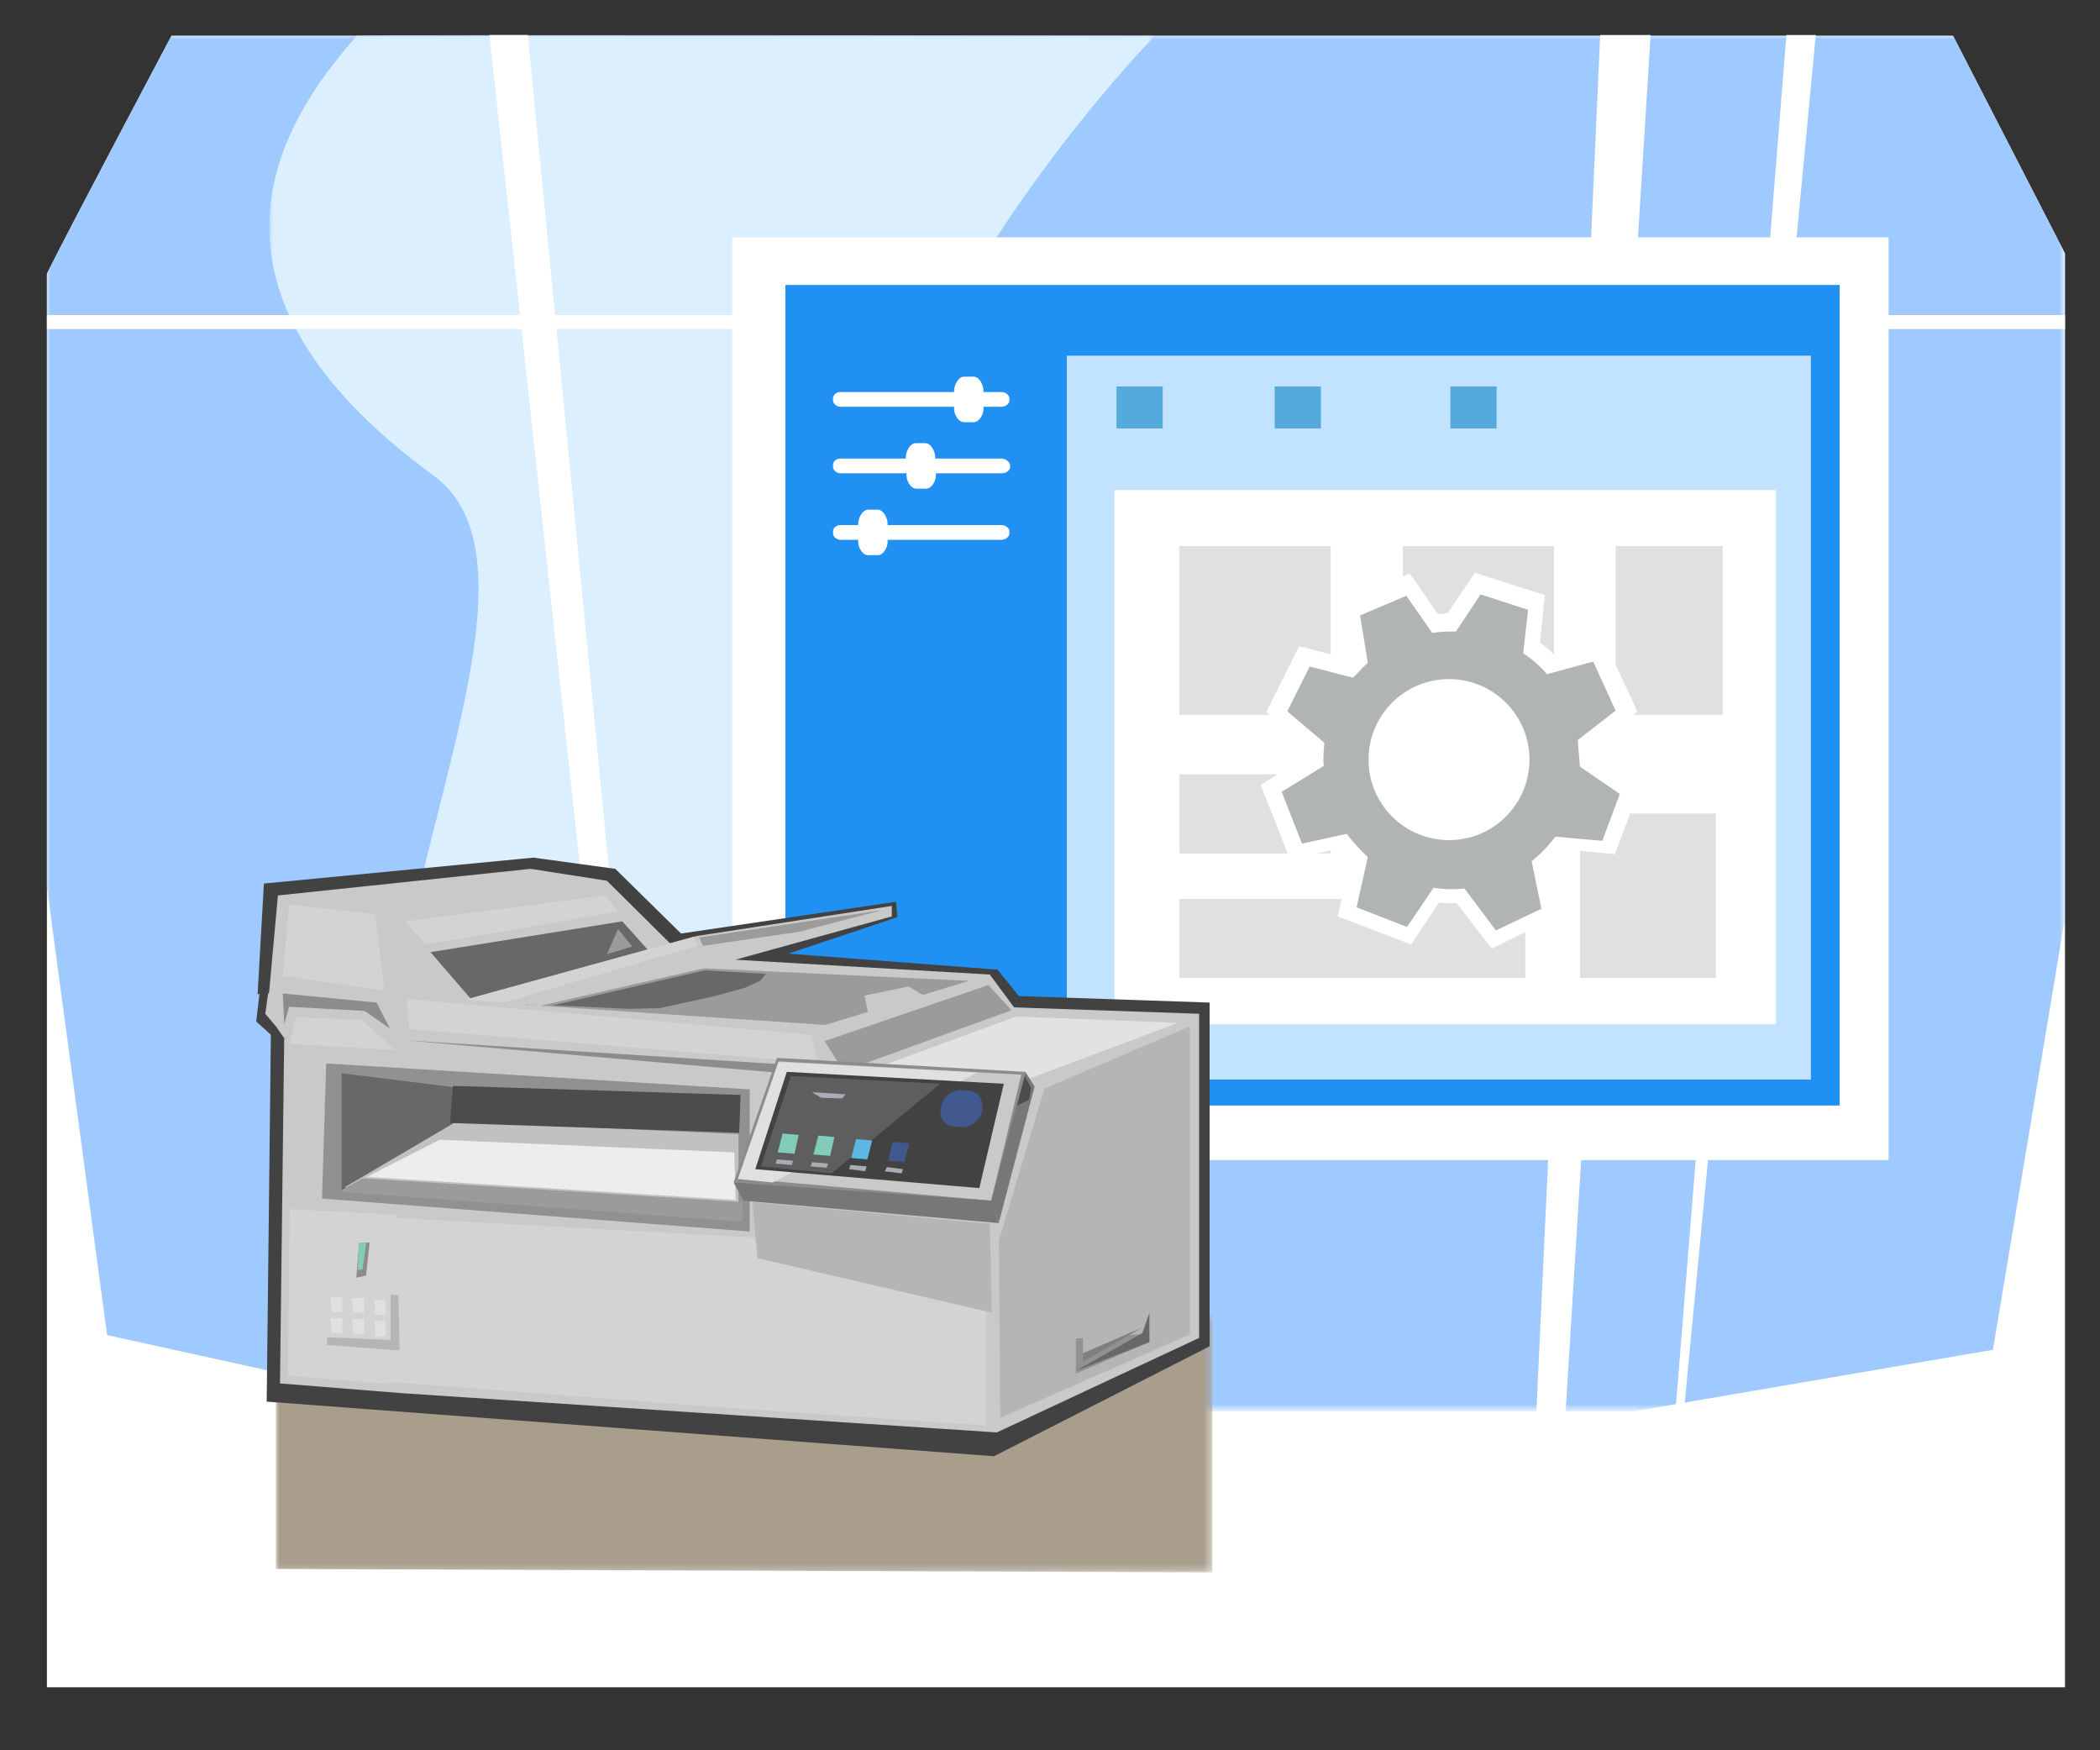 <svg xmlns="http://www.w3.org/2000/svg" width="300" height="250" xmlns:v="https://vecta.io/nano"><rect width="100%" height="100%" fill="#333333" stroke="none"/><style><![CDATA[.B{fill-rule:evenodd}.C{fill:#fff}.D{fill:#cac9ca}.E{fill:#d3d3d3}.F{fill:#9b9b9b}.G{fill:#686868}.H{fill:#b5b5b5}.I{fill:#8c8c8c}.J{fill:#e0e0e0}.K{fill:#424242}]]></style><path d="M24.5 5.1H279l16 31.1V241H6.7V39.1c2.8-5.7 17.8-34 17.8-34z" class="B C"/><defs><filter id="A" filterUnits="userSpaceOnUse" x="6.7" y="5.1" width="288.3" height="196.5"><feColorMatrix values="1 0 0 0 0  0 1 0 0 0  0 0 1 0 0  0 0 0 1 0"/></filter></defs><mask maskUnits="userSpaceOnUse" x="6.7" y="5.1" width="288.3" height="196.5" id="B"><g filter="url(#A)"><linearGradient id="C" gradientUnits="userSpaceOnUse" x1="149.471" y1="195.194" x2="149.471" y2="-19.457"><stop offset=".106"/><stop offset="1" stop-color="#fff"/></linearGradient><path fill="url(#C)" d="M.8 3.2h297.3v214.7H.8z" class="B"/></g></mask><path mask="url(#B)" fill="#9fcaff" d="M24.5 5.1H279l16 31.1v94.9l-10.3 61.7-51.4 8.8H64.9l-49.6-10.9-8.6-64V39.1c2.8-5.7 17.8-34 17.8-34z" class="B"/><defs><filter id="D" filterUnits="userSpaceOnUse" x="38.5" y="5" width="126.5" height="196.6"><feColorMatrix values="1 0 0 0 0  0 1 0 0 0  0 0 1 0 0  0 0 0 1 0"/></filter></defs><mask maskUnits="userSpaceOnUse" x="38.5" y="5" width="126.5" height="196.6" id="E"><g filter="url(#D)"><linearGradient id="F" gradientUnits="userSpaceOnUse" x1="91.922" y1="197.12" x2="91.922" y2="-17.531"><stop offset=".05"/><stop offset="1" stop-color="#fff"/></linearGradient><path fill="url(#F)" d="M-52.1-4.8h288v214.7h-288z" class="B"/></g></mask><path mask="url(#E)" fill="#dcefff" d="M120.3 102.5c5.2 60.6 25.8 99.1 25.8 99.1H102c-13.7-7.4-47.1-24.9-45.8-51.9 1.4-29.2 22.5-69.6 5.7-81.8C25.5 41.3 39.5 18 51 5.1c.2-.2 114 0 114 0s-48.8 49.5-44.7 97.4z" class="B"/><g class="B"><g class="C"><path d="M295 45h-39.4l3.8-40h-4.2L252 45h-18.7l2.5-40h-7.2l-1.8 40H79.3L75.4 5h-5.5l4.4 40H6.7v2h67.8l17.6 161.7 2.6-5.1L79.5 47h147.2l-7.5 160.7 4.2-1.8L233.2 47h18.6l-13.1 162.7 1.7-6.5 15-156.2H295z"/><path d="M104.6,33.9h165.2v131.8H104.6V33.9z"/></g><path fill="#2090f3" d="M112.2,40.7h150.6v117.2H112.2V40.7z"/><path fill="#c2e3ff" d="M152.4,50.8h106.3v103.4H152.4V50.8z"/><path d="M159.2,70v76.3h94.5V70H159.2z" class="C"/><path d="M159.5 55.2h6.6v6h-6.6zm22.6 0h6.6v6h-6.6zm25.1 0h6.6v6h-6.6z" fill="#54a9dd"/><path d="M143.1 75h-16.3v-.2c0-.8-.6-2-1.4-2H124c-.8 0-1.4 1.2-1.4 2v.2H120c-.5 0-1 .4-1 .9v.3c0 .5.6.9 1 .9h2.6v.3c0 .8.6 1.9 1.4 1.9h1.4c.8 0 1.4-1.1 1.4-1.9v-.3h16.3c.5 0 1.1-.4 1.1-.9v-.3c0-.5-.6-.9-1.1-.9zm0-19h-2.6v-.2c0-.8-.6-2-1.4-2h-1.4c-.8 0-1.4 1.2-1.4 2v.2H120c-.5 0-1 .4-1 .9v.3c0 .5.6.9 1 .9h16.3v.3c0 .8.6 1.9 1.4 1.9h1.4c.8 0 1.4-1.1 1.4-1.9v-.3h2.6c.5 0 1.1-.4 1.1-.9v-.3c0-.5-.6-.9-1.1-.9z" class="C"/></g><path d="M190.1 102.1h-21.6V78h21.6v24.1zm0 8.5h-21.6v11.3h21.6v-11.3zm27.8 17.8h-49.4v11.3h49.4v-11.3zm27.2-12.2h-19.4v23.5h19.4v-23.5zM222 78h-21.6v24.1H222V78zm24.1 0h-15.3v24.1h15.3V78z" class="J"/><g class="C"><path d="M143.1 65.5h-9.5v-.2c0-.8-.6-2-1.4-2h-1.4c-.8 0-1.4 1.2-1.4 2v.2H120c-.5 0-1 .4-1 .9v.3c0 .5.6.9 1 .9h9.5v.3c0 .8.6 1.9 1.4 1.9h1.4c.8 0 1.4-1.1 1.4-1.9v-.3h9.5c.5 0 1.1-.4 1.1-.9v-.3c-.1-.5-.7-.9-1.2-.9z" class="B"/><path d="M213.1 135.5l-5-6.5c-.8 0-1.6 0-2.5-.1l-4 6-10.5-4 1.7-7.9c-.6-.6-1.1-1.1-1.6-1.8l-6.9 1.6-4.2-10.7 6.5-4.1c0-.5 0-.9.1-1.4l-5.8-4.9 4.7-9.4 6.7 1.7.6-.6-1.2-7.4 9.7-4.1 4 5.8c.5 0 .9-.1 1.4-.1l3.9-5.8 10 3.2-.7 6.8a16.32 16.32 0 0 1 2 1.7l7.2-2 4.7 10.1-5.8 4.5c.1.6.1 1.3.1 1.9l6.2 4.2-3.7 9.8-7.3-.7-2.1 2.2 1.5 7.2-9.7 4.8z"/></g><path fill="#b1b4b5" d="M225.4 105.7l5.4-4.2-3.2-7-6.6 1.8c-1-1.2-2.2-2.2-3.4-3l.7-6.2-6.8-2.2-3.5 5.3c-1.1 0-2.2 0-3.4.2l-3.7-5.3-6.6 2.8 1.1 6.8c-.7.6-1.4 1.4-2.1 2.1l-6.2-1.6-3.2 6.4 5.3 4.5c-.1 1.1-.2 2.2-.1 3.3l-6 3.7 2.9 7.4 6.4-1.4a23.52 23.52 0 0 0 3 3.3l-1.6 7.2 7.2 2.8 3.8-5.6c1.4.2 2.9.3 4.4.1l4.5 6 6.5-3.1-1.4-6.8c1.3-1 2.4-2.2 3.4-3.5l6.7.6 2.5-6.7-5.7-3.9-.3-3.8z"/><circle cx="207" cy="108.5" r="11.5" class="C"/><g class="B K"><path d="M96.2 133.5l31.8-4.7.2 2.2-26.6 8.9z"/><path d="M36.8 142l.9-15.8 38.5-3.7 11.7 1.6 12.7 12.5-35.3 3z"/><path d="M145.9 142.7l-3.4-4.2-65.3-5-39.9 6.5-.7 5.9 2.1 1.9 1.2.1z"/></g><defs><filter id="G" filterUnits="userSpaceOnUse" x="39.4" y="187.7" width="133.8" height="36.9"><feColorMatrix values="1 0 0 0 0  0 1 0 0 0  0 0 1 0 0  0 0 0 1 0"/></filter></defs><mask maskUnits="userSpaceOnUse" x="39.4" y="187.7" width="133.8" height="36.9" id="H"><g filter="url(#G)"><linearGradient id="I" gradientUnits="userSpaceOnUse" x1="104.864" y1="228.517" x2="104.864" y2="180.372"><stop offset="0"/><stop offset=".1" stop-color="#161616"/><stop offset="1" stop-color="#fff"/></linearGradient><path fill="url(#I)" d="M23 188.2h163.6v48.1H23z" class="B"/></g></mask><path mask="url(#H)" fill="#a99d8b" d="M39.4 196.7l133.8-9v36.9l-133.8-.5z" class="B"/><g class="B"><path d="M38.1 200.2L142 208l30.8-15.7v-49.1l-105.7-3.6-28.4 7.8z" class="K"/><g class="D"><path d="M40 197.6l17.5 1.4 84.9 5.6 28.9-13.5v-46.3l-104.1-3.6-26.6 7.1z"/><path d="M105.2 176.6l1.2-14.6 15.8.8-.5 16.2z"/><path d="M112.1 159.1l-5.7 2.9 5.7.3z"/></g><g class="E"><path d="M105.4 201.2l-51-3.9 1.2-23.4 85.3 4.7v25z"/><path d="M41.4 172.7l15.1.8-1 24.2-14.4-1.2z"/></g><path fill="#919191" d="M46.6 151.9l60.5 3.7v20.3L46 171.2z"/><path d="M64.7 161.4l-15.9 8.9v-17l16.1 2z" class="G"/><path fill="#c1c1c1" d="M49.2 169.6l16-9.4 40.3 1.8v12.1z"/><path d="M48.4 170.2l3.4-1.9 54.3 3.4-.1 2.8z" class="F"/><path fill="#4c4c4c" d="M105.8 156.4l-41.1-1.3-.4 5.3 41.3 1.4z"/><path fill="#ededed" d="M52.4 168.1l10.4-5.3 42.1 1.8.2 6.8z"/><path d="M142.9 202.5l-.2-25.3 6.5-21.7 20.8-8.9v44z" class="H"/><path fill="#919191" d="M153.7 196.2v-5l10.5-.7v1.2z"/><path d="M154.7 190.4v3.8l8.5-4.6v-1.4z" class="H"/><path fill="#7f7f7f" d="M154.7 194.5l8.5-4.9-8.5 3.7z"/><path d="M164.2 187.5v3 1.2l-10.5 4.1 9.5-5.4z" class="G"/><path fill="#e2e2e2" d="M119.2 154.7l26-9.5 23.1.9-25.1 9.4z"/><path d="M46.7 192.1v-7.4l10.2.3.2 7.9z" class="H"/><path d="M46.7 191v-6.3l9.1.2v6.5z" class="E"/><path d="M47.4 187.4l-.2-2.1h1.7v2.1zm3.1.1l-.2-2.1H52v2.1zm3.1.3l-.1-2.1h1.6v2.1zm-6.2 2.6l-.2-2.1h1.7v2.1zm3.1.2l-.2-2.2H52v2.2zm3.1.3l-.1-2.2h1.6v2.2z" class="J"/><path d="M50.9 182.5l.4-5h1.5l-.5 4.7z" class="I"/><path fill="#83ccb9" d="M51.3 177.5h1l-.5 3.8-.7.1z"/><path d="M40.6 148.3l-1.1-1.6-1.6-1.9.4-2.9 36.2-6.6 66.9 3.9 3.7 5-17.2-.1-54.5-2.7z" class="D"/><path d="M58 148.6l59.6 3.8-3.3 1.1z" class="I"/><path d="M117.8 148.7l23.4-8 3.3 3.6-24 8.7z" class="F"/><path d="M38.4 142.2l1.3-14.3 36.1-3.8 10.9 1.7 11.1 11-32.3 4.5z" class="D"/><path d="M55.7 146.9l-1.9-3.7-13.4-1.3.2 4.4.7-2.5 10.8.6z" class="I"/><path d="M40.4 139.4l.9-10.2 12.3 1.4 1.3 10.9zm11.3 6.3l4.8 4.3-15.1-.9.9-3.8z" class="E"/><path d="M74.9 143.5l43 2.9 20.5-6.3-40.1-1.9z" class="F"/><path d="M61.5 136l5.7 6.6 26.1-6.1-4.4-4.9z" class="G"/><path d="M127.4 130.9v-1.5l-27.9 4.3-31.5 8.7 9 1.3 24-5.5z" class="D"/><path d="M99.9 133.9L126 130l-11.9 3.1-13.7 2z" class="F"/><path d="M66.4 142.8l32.7-9 .5 1.3-27.6 8.1zm-8.3-.1l57.8 5.1.9 4-58.3-4.8z" class="E"/><path d="M111 151.1l-6.2 17.8 37.3 3.3 4.4-19.1z" class="I"/><path d="M111.2 151.6l-5.4 16.7 35.8 3.2 4.3-18z" class="D"/><path d="M111.2 151.7l-5.8 16.7 5 .5 29.2-15.7z" class="J"/><path d="M112.4 153.1l-4.5 13.9 32 2.7 3.5-14.9z" class="K"/><g fill="#777"><path d="M106.2 171.5l-1.4-2.6 36.9 2.6 1 3.2z"/><path d="M146.5 153.1l1.3 2.1-5.1 19.4-1.1-3.1z"/></g><path fill="#5e5e5e" d="M108.7 166.6l4.3-12.9 21.3 1.1-15.5 12.8z"/><path fill="#40588e" d="M138.5 155.8l-1.1-.1c-1.1-.1-2.3.6-2.8 1.8v.1c-.7 1.6.1 3.2 1.6 3.3l1.2.1c1.1.1 2.3-.7 2.8-1.9v-.1c.5-1.6-.3-3.1-1.7-3.2z"/><path d="M110.8 166.2l.2-.6 2.3.2-.2.6zm5 .4l.2-.6 2.3.2-.2.6zm5.5.4l.2-.6 2.3.2-.2.7zm5.1.3l.3-.6 2.3.3-.2.6z" fill="#a7acb5"/><path d="M111.1 164.6l.7-2.7 2.3.2-.6 2.7zm5.1.3l.7-2.7 2.3.2-.6 2.7z" fill="#83ccb9"/><path fill="#5ab8e2" d="M121.6 165.4l.7-2.7 2.3.2-.7 2.7z"/><path fill="#40588e" d="M126.9 165.8l.6-2.7 2.4.2-.7 2.7z"/><path fill="#4c4c4c" d="M145.3 157.9l1.1-4.2.9 1.7-.3 1.7z"/><path fill="#a7acb5" d="M116 156l4.8.3-.5.6-3-.1z"/><path d="M88.3 132.7l2 2.5-3.6 1.1z" class="F"/><path d="M57.8 131.6l3 3.3 27.6-4.7-2-2.3z" class="E"/><path d="M79 143.6l21.7-5 8.7.5-.8 1-2.2 1-4.4 1.2-7.8 1.7-4.4.1z" class="G"/><path d="M124 144.6l-.5-2.4 6.3-1.3 2.7 1.6z" class="D"/><path d="M107.5 171.7l.7 8 33.5 7.8-.3-12.7z" class="H"/></g></svg>